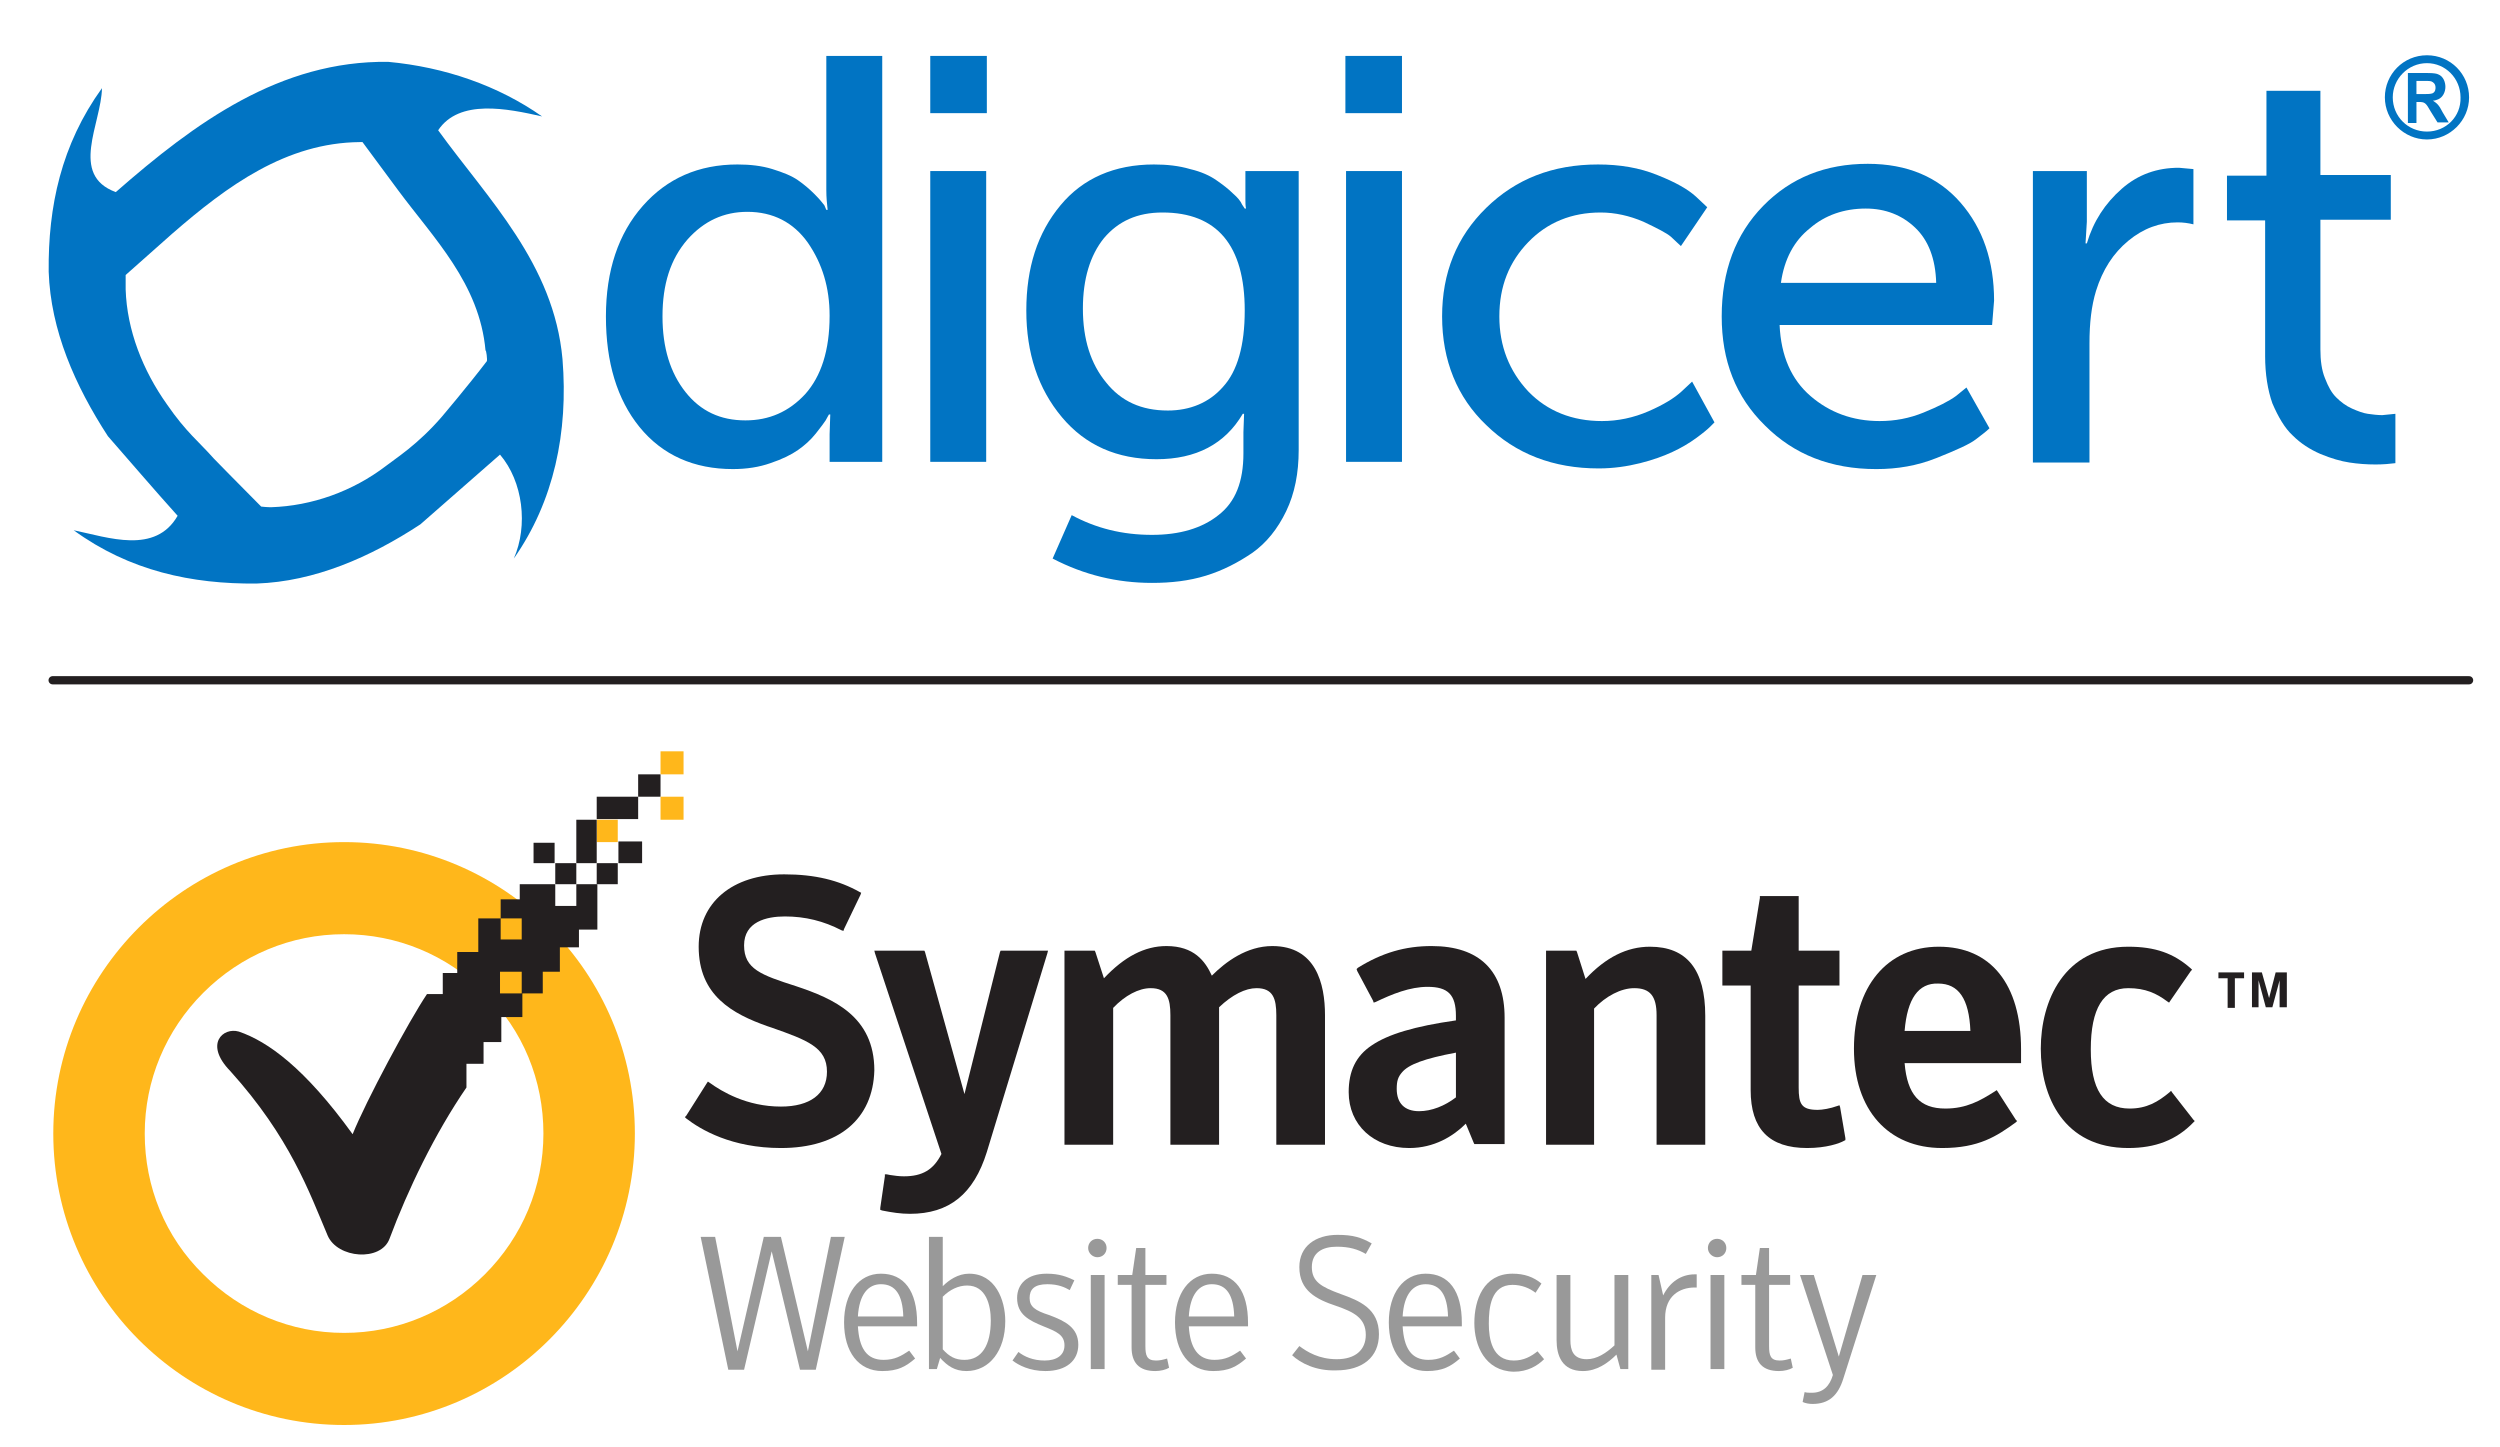 <svg height="220" width="380" xmlns="http://www.w3.org/2000/svg"><g name="Layer 1"><path d="m375.3 103.4h-367.3" style="stroke:#231f20;stroke-width:1.25;stroke-linejoin:round;stroke-miterlimit:2;stroke-linecap:round;fill:none"/><path d="m92.1 48.1c0-7 1.9-12.6 5.6-16.8s8.5-6.3 14.4-6.3c1.9 0 3.7.2 5.3.7s2.9 1 3.9 1.7 1.8 1.4 2.5 2.1 1.2 1.3 1.5 1.7l.3.7h.2c-.1-.9-.2-1.9-.2-3v-20.4h8.5v61.7h-8v-4.2l.1-3h-.2c-.1.2-.3.5-.5.9-.2.3-.7 1-1.5 2s-1.7 1.8-2.7 2.5-2.4 1.4-4.2 2c-1.7.6-3.6.9-5.7.9-5.9 0-10.7-2.1-14.2-6.4-3.4-4.2-5.1-9.8-5.1-16.8m8.6 0c0 4.8 1.2 8.6 3.5 11.5s5.3 4.3 9.1 4.3c3.6 0 6.6-1.3 9.1-4 2.4-2.7 3.7-6.6 3.7-11.9 0-4.3-1.1-7.9-3.3-11.1-2.2-3.1-5.3-4.7-9.2-4.7-3.6 0-6.6 1.4-9.1 4.2-2.6 3-3.8 6.8-3.8 11.7z" fill="#0174c3"/><path d="m141.4 17.2v-8.7h8.6v8.7zm0 53v-44.2h8.5v44.2z" fill="#0174c3"/><path d="m162.9 78.3c3.7 2 7.7 3 12.2 3 4.2 0 7.6-1 10.1-3 2.6-2 3.8-5.1 3.8-9.4v-3.2l.1-2.8h-.2c-2.7 4.6-7.1 6.9-13.1 6.9s-10.8-2.1-14.4-6.4-5.4-9.7-5.4-16.2 1.7-11.8 5.2-16c3.4-4.1 8.2-6.2 14.2-6.2 2 0 3.8.2 5.5.7 1.7.4 3 1 4 1.7s1.8 1.3 2.5 2c.7.6 1.2 1.2 1.4 1.7l.4.6h.2c-.1-.4-.1-.9-.1-1.4v-4.3h8.1v42.4c0 3.5-.6 6.6-1.9 9.3s-3 4.8-5.1 6.3c-2.2 1.5-4.5 2.7-7.1 3.5s-5.3 1.1-8.2 1.1c-5.3 0-10.3-1.2-15.1-3.7zm14.6-15.9c3.4 0 6.3-1.2 8.4-3.6 2.2-2.4 3.3-6.3 3.3-11.6 0-9.9-4.2-14.9-12.5-14.9-3.8 0-6.7 1.3-8.9 3.9-2.1 2.6-3.2 6.2-3.2 10.7 0 4.7 1.2 8.4 3.5 11.2 2.3 2.9 5.4 4.3 9.4 4.3z" fill="#0174c3"/><path d="m204.5 17.2v-8.7h8.6v8.7zm.1 53v-44.2h8.5v44.2z" fill="#0174c3"/><path d="m219.2 48.1c0-6.6 2.2-12.1 6.7-16.5s10.1-6.6 17-6.6c3.3 0 6.3.5 9 1.6 2.8 1.1 4.7 2.2 5.9 3.3l1.7 1.6-4 5.9c-.3-.3-.9-.8-1.5-1.4-.7-.6-2.1-1.3-4.2-2.3-2.1-.9-4.3-1.4-6.5-1.4-4.4 0-8.1 1.5-11 4.5s-4.4 6.7-4.4 11.3c0 4.5 1.5 8.3 4.4 11.4 2.9 3 6.7 4.5 11.2 4.5 2.4 0 4.8-.5 7.1-1.5s3.9-2 5-3l1.6-1.5 3.4 6.2c-.2.2-.4.4-.7.7s-1 .9-2.1 1.7-2.3 1.5-3.6 2.1-2.9 1.2-4.9 1.7-4.1.8-6.3.8c-6.9 0-12.6-2.2-17.1-6.6-4.4-4.2-6.7-9.8-6.7-16.5z" fill="#0174c3"/><path d="m261.7 48.1c0-6.9 2.1-12.5 6.3-16.8s9.5-6.4 15.9-6.4c6 0 10.7 2 14.1 5.9s5.1 8.9 5.1 14.9l-.3 3.7h-32.3c.2 4.7 1.8 8.3 4.7 10.8s6.4 3.8 10.5 3.8c2.3 0 4.5-.4 6.7-1.3s3.8-1.7 4.9-2.5l1.6-1.3 3.5 6.2c-.5.5-1.2 1-2.1 1.7s-2.9 1.6-5.9 2.8-6 1.7-9.2 1.7c-6.9 0-12.5-2.2-16.9-6.6-4.5-4.4-6.6-9.9-6.6-16.6m9-5.1h23.6c-.1-3.7-1.2-6.5-3.2-8.4s-4.5-2.9-7.5-2.9c-3.3 0-6.2 1-8.5 3-2.4 1.9-3.9 4.7-4.4 8.3z" fill="#0174c3"/><path d="m309 70.2v-44.2h8.2v7.7l-.2 3.3h.2c1-3.4 2.8-6.1 5.3-8.3s5.4-3.2 8.7-3.2l2.2.2v8.4c-.8-.2-1.6-.3-2.4-.3-2.7 0-5.2.9-7.5 2.8s-3.9 4.4-4.9 7.6c-.7 2.3-1 4.9-1 8v18.1h-8.6z" fill="#0174c3"/><path d="m344.3 54.1v-20.6h-5.8v-6.8h6v-12.9h8.2v12.8h10.7v6.8h-10.7v19.7c0 1.7.2 3.2.7 4.4.5 1.3 1 2.2 1.7 2.9s1.5 1.3 2.4 1.7 1.7.7 2.4.8 1.5.2 2.2.2l2-.2v7.5c-.8.1-1.8.2-3 .2-1.4 0-2.7-.1-4-.3s-2.7-.6-4.4-1.3c-1.6-.7-3-1.6-4.2-2.8-1.2-1.1-2.2-2.8-3.1-4.9-.7-2-1.1-4.4-1.1-7.2z" fill="#0174c3"/><path d="m366 11.1h3c1 0 1.4.1 1.6.2.8.3 1.1 1.2 1.1 1.9 0 .8-.4 1.6-1.1 1.9-.3.1-.5.2-.8.2.6.4.9.6 1.5 1.8l.9 1.5h-1.7l-1-1.6c-.8-1.4-.9-1.5-1.9-1.5h-.3v3.2h-1.3zm1.4 3.2h1c.4 0 1 0 1.3-.1.5-.2.5-.7.5-.9 0-.3-.1-.6-.4-.8s-.4-.2-1.4-.2h-1.1v2z" fill="#0174c3"/><path d="m368.9 8.4c-3.6 0-6.4 2.9-6.4 6.4s2.9 6.4 6.4 6.4 6.4-2.9 6.4-6.4-2.8-6.4-6.4-6.4m0 11.6c-2.9 0-5.2-2.3-5.2-5.2 0-2.8 2.3-5.2 5.2-5.2 2.8 0 5.1 2.3 5.1 5.2.1 2.9-2.2 5.2-5.1 5.2z" fill="#0174c3"/><path d="m85.5 54.6c-1.3-14.5-11.3-24.3-18.9-34.8 3.2-4.8 10.5-3.3 15.8-2.1-6.7-4.7-14.8-7.5-23.4-8.3-16.4-.2-29.3 9.2-41.4 19.8-7.1-2.6-2.2-10.4-2.1-15.8-6.2 8.6-8.2 18-8.1 27.9.3 8.9 4 17.3 9 25 3.5 4 7 8.1 10.6 12.1-3.4 5.9-10.5 3.3-15.8 2.2 8.5 6.2 18 8.2 27.8 8.1 8.8-.3 17.3-4 24.9-9 4-3.5 8.1-7.1 12.1-10.6 3.5 4.1 4.3 10.8 2.1 15.8 6.1-8.7 8.3-19.2 7.4-30.3m-11.5.3c-2.9 3.8-6.8 8.4-6.8 8.4-3.7 4.3-7.1 6.4-8.5 7.5-5.1 3.9-11.3 6.1-17.5 6.3 0 0-.7 0-1.5-.1l-.2-.2c-3-3-7-7.1-7-7.1-2.3-2.6-4.2-4-7.1-8.2-3.7-5.2-6.1-11.3-6.3-17.5 0 0 0-.9 0-2v-.2l7.1-6.3c8.4-7.3 17.3-13.8 28.5-13.9h.4l5.4 7.3c5.4 7.3 12.4 14.2 13.3 24.4.1-.2.3 1.4.2 1.6z" fill="#0174c3"/><path d="m118.7 174.5c-7.5 0-12.2-2.8-14.4-4.5l-.2-.2.2-.2 3.1-4.9.2-.3.3.2c1.8 1.3 5.6 3.6 10.8 3.6 4.4 0 7-1.9 7-5.3 0-3.7-3-4.8-8.4-6.7l-.6-.2c-5.4-1.9-10.5-4.7-10.5-12.1 0-6.7 5.1-11 13-11 4.7 0 8.3.9 11.5 2.7l.2.1-.1.3-2.5 5.2-.1.3-.3-.1c-2.7-1.4-5.5-2.1-8.6-2.1-2.8 0-6.2.8-6.2 4.4s2.6 4.5 7.9 6.2c5.7 1.9 11.9 4.6 11.9 12.8-.2 7.4-5.4 11.8-14.2 11.8z" fill="#231f20"/><path d="m138.3 184.5c-1.4 0-2.7-.2-4.2-.5l-.3-.1v-.3l.7-4.8v-.3h.3l.5.1c.7.1 1.3.2 2.1.2 2.8 0 4.5-1 5.7-3.4l-10.1-30.5-.1-.4h.4 7 .2l.1.2 6 21.6 5.4-21.6.1-.2h.2 6.6.4l-.1.4-9.2 30.2c-2 6.4-5.7 9.4-11.7 9.4z" fill="#231f20"/><path d="m201.4 174h-.3-6.8-.3v-.3-19.4c0-2.5-.5-4.1-3-4.1-1.7 0-3.7 1-5.7 2.9v20.6.3h-.3-6.8-.3v-.3-19.4c0-2.5-.5-4.1-3-4.1-1.8 0-3.9 1.1-5.7 3v20.5.3h-.3-6.8-.3v-.3-28.9-.3h.3 4.1.2l.1.2 1.3 4c3.1-3.3 6.2-4.9 9.5-4.9 4.2 0 5.9 2.3 6.9 4.5 2.1-2.1 5.3-4.5 9.2-4.5 6.6 0 8 5.7 8 10.5v19.4z" fill="#231f20"/><path d="m214.2 174.5c-5.4 0-9.2-3.5-9.2-8.5 0-3.2 1.1-5.5 3.5-7.1 2.5-1.7 6.5-2.9 12.8-3.8v-.7c0-3.2-1.2-4.4-4.3-4.4-2.7 0-5.4 1.1-7.9 2.3l-.3.1-.1-.3-2.4-4.5-.1-.3.2-.2c3.7-2.3 7.2-3.3 11.2-3.3 7.3 0 11.1 3.8 11.1 10.9v18.9.3h-.3-4.1-.2l-.1-.2-1.2-2.9c-1.9 1.9-4.8 3.7-8.6 3.7m7.1-14.5c-4.8.9-7.2 1.8-8.2 3-.6.7-.8 1.3-.8 2.5 0 2.2 1.2 3.4 3.4 3.4 1.9 0 3.9-.8 5.6-2.1z" fill="#231f20"/><path d="m259.2 174h-.3-6.8-.3v-.3-19.4c0-2.9-1-4.1-3.4-4.1-2 0-4.3 1.2-6.1 3.1v20.4.3h-.3-6.8-.2v-.3-28.9-.3h.3 4.1.2l.1.2 1.3 4.1c3.1-3.3 6.3-4.9 9.8-4.9 5.6 0 8.4 3.5 8.4 10.5v19.4z" fill="#231f20"/><path d="m274.7 174.5c-5.8 0-8.6-2.9-8.6-8.8v-15.9h-4-.3v-.3-4.7-.3h.3 4.1l1.3-8v-.3h.3 5.3.3v.3 8h5.9.3v.3 4.7.3h-.3-5.9v15.5c0 2.5.4 3.4 2.9 3.4.7 0 1.9-.2 3-.6l.3-.1.1.3.8 4.7v.3l-.2.1c-.7.4-2.7 1.1-5.6 1.1z" fill="#231f20"/><path d="m295.2 174.5c-8.2 0-13.4-5.8-13.4-15.1 0-9.4 5-15.5 12.9-15.5s12.5 5.7 12.5 15.6v1.8.3h-.3-17.4c.4 4.8 2.3 6.9 6.2 6.9 3.2 0 5.3-1.2 7.5-2.6l.3-.2.2.3 2.7 4.2.2.2-.2.2c-2.9 2.1-5.6 3.9-11.2 3.9m-5.7-17.8h10c-.2-4.9-1.8-7.2-4.9-7.2-3-.1-4.7 2.3-5.1 7.2z" fill="#231f20"/><path d="m323.5 174.5c-9.8 0-13.3-7.8-13.3-15.1 0-7.2 3.5-15.5 13.3-15.5 4.1 0 6.9 1 9.5 3.3l.2.2-.2.2-3.1 4.5-.2.3-.3-.2c-1.6-1.2-3.3-2-5.9-2-3.8 0-5.7 3.1-5.7 9.3 0 6.1 1.9 9 5.9 9 2.6 0 4.3-1 6.1-2.5l.2-.2.2.3 3.2 4.1.2.2-.2.2c-2.6 2.7-5.8 3.9-9.9 3.9z" fill="#231f20"/><path d="m52.3 216.6c-24.4 0-44.2-19.9-44.2-44.3s19.9-44.3 44.2-44.3c24.4 0 44.2 19.9 44.2 44.3s-19.9 44.3-44.2 44.3m0-74.6c-8.1 0-15.7 3.2-21.4 8.9s-8.9 13.3-8.9 21.4 3.1 15.7 8.9 21.4c5.7 5.7 13.3 8.9 21.4 8.9s15.7-3.2 21.4-8.9 8.9-13.3 8.9-21.4-3.1-15.7-8.9-21.4c-5.8-5.8-13.4-8.9-21.4-8.9z" fill="#ffb71b"/><path d="m338.6 148.7h-1.4v-.9h3.9v.9h-1.4v4.5h-1.1zm3.5-.9h1.7l1.1 3.9 1-3.9h1.7v5.3h-1.1v-4.1l-1.1 4.1h-1l-1.1-4.1v4.1h-1v-5.3z" fill="#231f20"/><path d="m100.4 121.1h3.5v3.5h-3.5z" fill="#ffb71b"/><path d="m100.4 114.2h3.5v3.5h-3.5z" fill="#ffb71b"/><path d="m90.7 124.6h3.2v3.4h-3.2z" fill="#ffb71b"/><path d="m84.4 131.2h3.2v3.2h-3.2z" fill="#231f20"/><path d="m94 127.9h3.6v3.3h-3.6z" fill="#231f20"/><path d="m81.1 128.1h3.2v3.1h-3.2z" fill="#231f20"/><path d="m90.7 131.2h3.2v3.2h-3.2z" fill="#231f20"/><path d="m97 117.7h3.4v3.4h-3.4z" fill="#231f20"/><path d="m90.7 121.1h6.3v3.4h-6.3z" fill="#231f20"/><path d="m87.6 124.6h3.1v6.6h-3.1z" fill="#231f20"/><path d="m87.6 134.4v3.3h-3.2v-3.3h-5.4v2.3h-2.9v2.9h3.2v3.2h-3.2v-3.2h-3.4v5.1h-3.2v3.2h-2.2v3.2h-2.4c-2.7 4-9.3 16.3-11.3 21.3-7.3-10.1-12.9-14.1-17.3-15.6-2.4-.7-5.3 1.9-1.3 6 9.1 10.1 12 18.4 14.8 25 1.5 3.5 8.1 4 9.4.5 2.8-7.5 6.9-16 11.7-23v-3.6h2.6v-3.3h2.7v-3.8h3.2v-3.6h-3.4v-3.3h3.3v3.3h3.2v-3.3h2.6v-3.7h2.9v-2.7h2.8v-6.9z" fill="#231f20"/><g fill="#999"><path d="m106.5 188h2.2l3.4 17.4 4-17.4h2.6l4.1 17.4 3.5-17.4h2.1l-4.4 20.2h-2.4l-4.3-18-4.2 18h-2.4z"/><path d="m134.3 206.7c1.7 0 2.7-.6 3.9-1.4l.9 1.2c-1.4 1.2-2.6 1.9-5 1.9-3.6 0-5.8-2.9-5.8-7.4 0-4.4 2.2-7.4 5.6-7.4 3.5 0 5.5 2.6 5.5 7.5v.5h-9c.2 3.3 1.3 5.1 3.9 5.1m3-6.6c-.1-3.3-1.2-4.9-3.4-4.9-1.9 0-3.3 1.5-3.5 4.9z"/><path d="m142.9 206.4-.5 1.7h-1.2v-20.1h2.1v7.5c.9-.9 2.3-1.9 4-1.9 4 0 5.5 4 5.5 7.2 0 4.5-2.4 7.6-5.9 7.6-1.8 0-2.9-.8-4-2m7.7-5.7c0-2.3-.7-5.3-3.6-5.3-1.3 0-2.6.6-3.7 1.7v8c1 1.1 1.9 1.6 3.3 1.6 2.6 0 4-2.2 4-6z"/><path d="m153.9 206.8.9-1.3c.9.7 2.2 1.3 4 1.3s3-.8 3-2.3c0-1.6-1.2-2.1-3.2-2.9-2.2-.9-4-1.8-4-4.3 0-2.1 1.5-3.7 4.5-3.7 2 0 3.1.5 4.2 1l-.7 1.5c-.7-.4-1.7-.9-3.4-.9-2 0-2.7.8-2.7 2.1s.8 1.9 3 2.6c2.4.9 4.4 1.9 4.4 4.5 0 2.4-1.8 4-5 4-2.4 0-4.1-.9-5-1.6z"/><path d="m165.4 189.7c0-.8.6-1.4 1.4-1.4s1.4.6 1.4 1.4-.6 1.4-1.4 1.4c-.7 0-1.4-.6-1.4-1.4m.4 4.1h2.1v14.3h-2.1z"/><path d="m169.9 195.3v-1.5h2.2l.6-4.1h1.4v4.1h3.2v1.5h-3.2v9.3c0 1.4.2 2.2 1.6 2.2.6 0 1-.1 1.7-.3l.3 1.4c-.5.3-1.3.5-2.1.5-2.5 0-3.6-1.3-3.6-3.6v-9.5z"/><path d="m184.6 206.7c1.7 0 2.7-.6 3.9-1.4l.9 1.2c-1.4 1.2-2.6 1.9-5 1.9-3.6 0-5.8-2.9-5.8-7.4 0-4.4 2.2-7.4 5.6-7.4 3.5 0 5.5 2.6 5.5 7.5v.5h-9c.2 3.3 1.4 5.1 3.9 5.1m3-6.6c-.1-3.3-1.2-4.9-3.4-4.9-1.9 0-3.3 1.5-3.5 4.9z"/><path d="m196.4 206 1.1-1.4c1.2.9 3 2 5.7 2 2.8 0 4.4-1.4 4.4-3.7 0-2.6-1.9-3.5-4.5-4.4-3-1-5.6-2.3-5.6-5.9 0-3.2 2.5-4.9 5.8-4.9 2.4 0 3.6.4 5.2 1.3l-.9 1.6c-1.2-.7-2.5-1.1-4.4-1.1-2.2 0-3.8.9-3.8 3.1s1.4 3 4.4 4.1c2.8 1 5.8 2.2 5.8 6.1 0 3.5-2.5 5.5-6.5 5.5-3.1.1-5.4-1.1-6.7-2.3z"/><path d="m217.1 206.7c1.7 0 2.7-.6 3.9-1.4l.9 1.2c-1.4 1.2-2.6 1.9-5 1.9-3.6 0-5.8-2.9-5.8-7.4 0-4.4 2.2-7.4 5.6-7.4 3.5 0 5.5 2.6 5.5 7.5v.5h-9c.2 3.3 1.3 5.1 3.9 5.1m3-6.6c-.1-3.3-1.2-4.9-3.4-4.9-1.9 0-3.3 1.5-3.5 4.9z"/><path d="m224.1 201.1c0-3.5 1.4-7.5 5.8-7.5 1.8 0 3.2.5 4.4 1.5l-.9 1.4c-.9-.7-2.1-1.2-3.5-1.2-3.3 0-3.6 3.5-3.6 5.9 0 2.3.5 5.6 3.8 5.6 1.5 0 2.6-.6 3.6-1.4l1 1.2c-1 1-2.5 1.9-4.6 1.9-4.4-.1-6-4-6-7.4z"/><path d="m236.6 203.7v-9.9h2.1v9.9c0 1.5.4 2.9 2.5 2.9 1.5 0 2.9-.9 4.2-2.1v-10.7h2.1v14.3h-1.2l-.6-2.2c-1.3 1.3-3 2.5-5.1 2.5-3.2 0-4-2.4-4-4.7z"/><path d="m251 193.8h1.1l.7 3.1c1-2 2.7-3.2 4.8-3.2h.3v2s-.2 0-.3 0c-2.3 0-4.5 1.3-4.5 4.6v7.9h-2.1z"/><path d="m259.6 189.7c0-.8.6-1.4 1.4-1.4s1.4.6 1.4 1.4-.6 1.4-1.4 1.4c-.7 0-1.4-.6-1.4-1.4m.4 4.1h2.1v14.3h-2.1z"/><path d="m264.7 195.3v-1.5h2.2l.6-4.1h1.4v4.1h3.2v1.5h-3.2v9.3c0 1.4.2 2.2 1.6 2.2.6 0 1-.1 1.7-.3l.3 1.4c-.5.3-1.3.5-2.1.5-2.5 0-3.6-1.3-3.6-3.6v-9.5z"/><path d="m273.6 193.8h2.1l3.8 12.4 3.6-12.4h2.1l-5 15.7c-.8 2.6-2.2 3.9-4.7 3.9-.5 0-1.1-.1-1.5-.3l.3-1.5c.3.1.7.1 1.1.1 1.7 0 2.7-1 3.2-2.7z"/></g></g></svg>